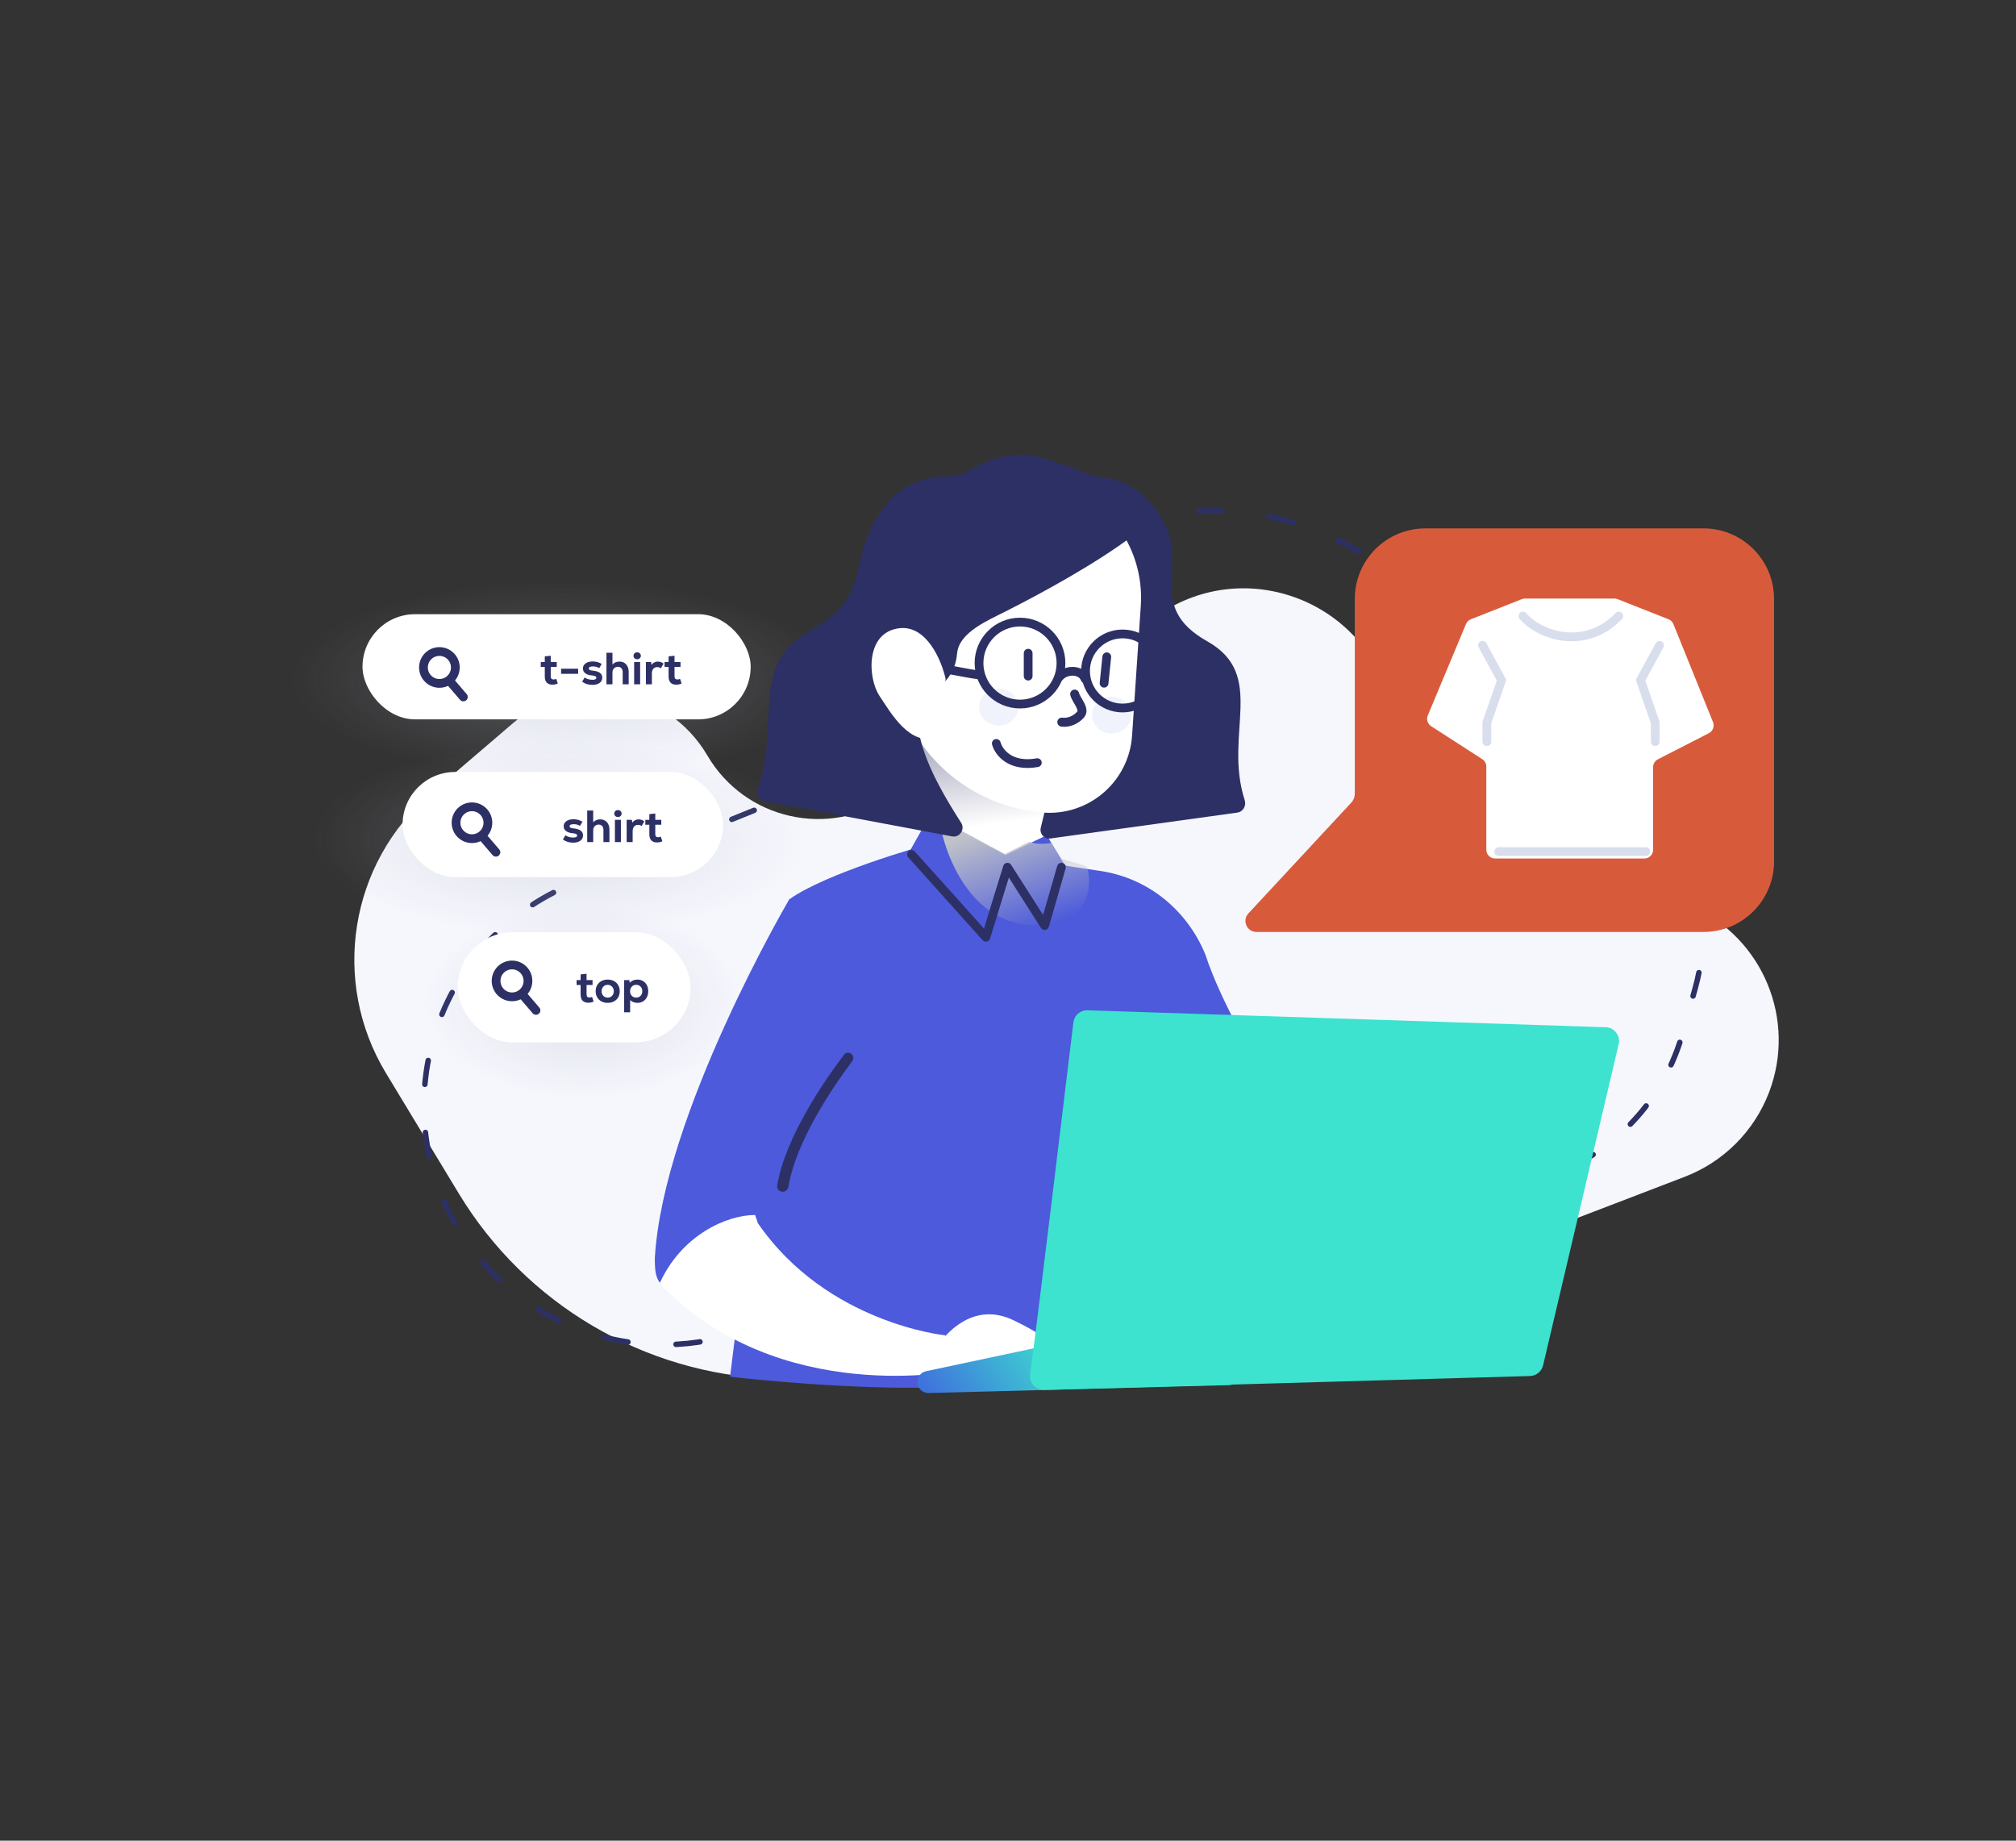 <svg width="805" height="735" viewBox="0 0 805 735" fill="none" xmlns="http://www.w3.org/2000/svg">
<rect x="0" y="0" width="805" height="735" fill="#333333" stroke="none"/>
<path d="M154.119 428.511L183.206 476.586C209.944 520.779 257.093 548.584 308.705 550.597L386.79 553.643C427.262 555.222 467.633 548.557 505.45 534.053L672.71 469.904C688.189 463.967 700.419 451.738 706.358 436.26C717.472 407.294 704.024 374.691 675.721 361.984L589.466 323.257C572.237 315.522 559.627 300.162 555.395 281.756C545.894 240.432 497.838 221.559 462.755 245.374L355.47 318.2C330.948 334.845 297.461 327.28 282.476 301.709C266.331 274.157 229.191 267.922 204.934 288.692L172.06 316.839C139.566 344.662 131.975 391.911 154.119 428.511Z" fill="#F6F7FD"/>
<path d="M637.58 286.119L548.716 224.242C493.844 186.035 417.967 203.706 385.622 262.226C373.114 284.856 353.208 302.499 329.239 312.198L229.034 352.745C171.677 375.954 151.15 446.712 187.18 497.014C212.169 531.901 257.346 545.858 297.659 531.145L485.925 462.434C507.683 454.494 531.738 455.768 552.535 465.963C600.276 489.368 657.547 463.729 671.891 412.531L676.745 395.205C688.23 354.214 672.515 310.444 637.58 286.119Z" stroke="#2D3064" stroke-width="2.188" stroke-linecap="round" stroke-linejoin="round" stroke-dasharray="9.62 19.25"/>
<path d="M602.876 372.144L501.716 372.144C497.87 372.144 495.871 367.56 498.489 364.742L539.593 320.476C540.481 319.52 540.974 318.263 540.974 316.959L540.974 239.178C540.974 223.609 553.595 210.988 569.164 210.988L680.2 210.988C695.769 210.988 708.391 223.609 708.391 239.178L708.391 343.954C708.391 359.523 695.769 372.144 680.2 372.144L602.876 372.144Z" fill="#D75B3B"/>
<ellipse cx="224.746" cy="271.115" rx="108.746" ry="39.115" transform="rotate(180 224.746 271.115)" fill="url(#paint0_radial_806_2385)" fill-opacity="0.3"/>
<rect x="144.75" y="245.249" width="155" height="42" rx="21" fill="white"/>
<path d="M181.799 267.006C181.532 270.511 178.475 273.135 174.971 272.867C171.468 272.6 168.844 269.542 169.111 266.037C169.378 262.533 172.434 259.909 175.938 260.176C179.442 260.444 182.066 263.502 181.799 267.006Z" stroke="#2D3064" stroke-width="3.5"/>
<path d="M180.214 272.699L185.018 278.298" stroke="#2D3064" stroke-width="3.5" stroke-linecap="round"/>
<ellipse cx="223.5" cy="335" rx="98.5" ry="39" transform="rotate(180 223.5 335)" fill="url(#paint1_radial_806_2385)" fill-opacity="0.3"/>
<rect x="160.75" y="308.249" width="128" height="42" rx="21" fill="white"/>
<path d="M194.799 329.013C194.532 332.518 191.475 335.142 187.971 334.874C184.468 334.606 181.844 331.549 182.111 328.044C182.378 324.54 185.434 321.916 188.938 322.183C192.442 322.451 195.066 325.509 194.799 329.013Z" stroke="#2D3064" stroke-width="3.5"/>
<path d="M193.215 334.706L198.019 340.305" stroke="#2D3064" stroke-width="3.5" stroke-linecap="round"/>
<ellipse cx="233" cy="400" rx="64" ry="39" transform="rotate(180 233 400)" fill="url(#paint2_radial_806_2385)" fill-opacity="0.3"/>
<rect x="182.75" y="372.249" width="93" height="44" rx="22" fill="white"/>
<path d="M210.799 392.17C210.532 395.674 207.475 398.298 203.971 398.031C200.468 397.763 197.844 394.705 198.111 391.201C198.378 387.696 201.434 385.072 204.938 385.34C208.442 385.607 211.066 388.665 210.799 392.17Z" stroke="#2D3064" stroke-width="3.5"/>
<path d="M209.214 397.862L214.018 403.461" stroke="#2D3064" stroke-width="3.5" stroke-linecap="round"/>
<path d="M371.06 337.088C387.669 333.514 379.73 339.225 439.049 347.732C458.909 350.587 474.235 363.866 481.323 381.193C493.925 419.784 533.86 464.289 528.078 521.2L497.75 528.708C497.75 528.708 476.794 461.194 453.206 433.697C453.206 433.697 425.271 497.457 426.687 532.462C426.727 533.461 426.787 534.419 426.886 535.358C430.17 566.274 291.517 549.735 291.517 549.735L315.142 359.14C329.438 348.815 368.189 337.707 371.06 337.088Z" fill="#4C5ADB"/>
<path d="M315.765 489.725C312.814 468.797 334.448 438.025 343.401 426.344C345.953 423.009 347.389 418.915 347.429 414.702C347.688 385.048 335.041 371.921 315.142 359.141C315.142 359.141 264.737 444.987 261.471 502.445C261.471 512.719 263.161 511.931 271.037 519.02C273.928 494.558 301.549 490.843 315.765 489.725Z" fill="#4C5ADB"/>
<path d="M314.822 473.884C314.626 475.076 313.574 475.955 312.369 475.869V475.869C311.089 475.778 310.139 474.642 310.349 473.377C313.548 454.14 329.23 431.455 337.003 421.169C337.577 420.409 338.59 420.153 339.464 420.53V420.53C340.71 421.066 341.12 422.629 340.307 423.714C332.466 434.183 317.802 455.759 314.822 473.884Z" fill="#2D3064"/>
<path d="M302.542 488.303C302.403 487.291 301.703 486.186 301.564 485.153C289.941 485.153 272.038 493.356 263.376 512.499C311.031 562.469 383.436 547.158 383.436 547.158L377.363 533.195C377.343 533.195 330.108 528.47 302.542 488.303Z" fill="white"/>
<path d="M368.403 547.202C368.403 547.202 381.523 516.171 404.672 527.174C427.802 538.176 425.987 545.385 425.987 545.385L368.403 547.202Z" fill="white"/>
<path d="M366.308 552.153C366.467 554.51 368.461 556.307 370.794 556.247L490.709 553.092C492.563 553.052 494.198 551.814 494.776 550.037L498.345 538.914C499.223 536.178 497.289 533.363 494.437 533.183L450.75 530.487C450.352 530.467 449.953 530.487 449.574 530.567L369.777 547.54C367.624 548 366.148 549.977 366.308 552.153Z" fill="url(#paint3_linear_806_2385)"/>
<path d="M428.599 408.276C426.067 429.063 414.622 524.597 411.352 548.739C410.893 552.134 413.585 555.129 416.995 555.029L610.943 549.458C613.476 549.378 615.649 547.601 616.188 545.105L646.356 416.914C647.153 413.319 644.302 409.945 640.613 410.164L433.763 403.403C431.112 403.563 428.918 405.6 428.599 408.276Z" fill="#3DE3CF"/>
<path d="M417.529 338.859V316.274L367.124 286.035L370.046 334.721C370.189 337.1 371.501 339.253 373.55 340.471L388.606 349.422C397.352 354.621 408.593 352.571 414.94 344.62L415.958 343.345C416.975 342.071 417.529 340.489 417.529 338.859Z" fill="url(#paint4_linear_806_2385)"/>
<path d="M371.4 325.414L362.398 341.399L390.718 374.244L401.476 353.223L414.209 371.835L425.405 345.778L417.941 333.515L409.708 337.457L401.476 341.399L371.4 325.414Z" fill="#4C5ADB"/>
<g style="mix-blend-mode:multiply">
<path d="M410.911 369.369C386.698 367.462 376.882 340.321 375 326.99L401.246 340.982L411.02 336.09C413.973 337.367 418.148 336.937 419.867 336.562L423.511 342.824L434.016 345.892C436.403 354.512 435.124 371.276 410.911 369.369Z" fill="url(#paint5_linear_806_2385)"/>
</g>
<path d="M363.975 341.166L393.664 374.244L402.282 346.29L417.127 369.585L423.831 346.29" stroke="#2D3064" stroke-width="3.5" stroke-linecap="round" stroke-linejoin="round"/>
<path d="M463.999 207.278C453.855 190.613 443.133 189.981 426.681 189.955C424.424 189.951 422.747 192.057 423.259 194.255L435.458 246.636C435.581 247.168 435.579 247.721 435.451 248.252L415.585 330.52C415.006 332.918 417.023 335.147 419.467 334.808L494.091 324.472C496.384 324.154 497.737 321.727 497.024 319.524C488.482 293.118 506.018 269.555 482.111 256.108C456.908 241.932 475.025 225.392 463.999 207.278Z" fill="#2D3064"/>
<path d="M366.508 258.445C366.508 258.445 441.944 269.619 455.28 254.345C468.616 239.071 463.219 232.253 456.302 205.823L366.508 258.445Z" fill="#2D3064"/>
<path d="M455.525 241.921C457.186 217.183 439.798 195.221 415.34 191.163V191.163C389.646 186.899 365.223 203.832 360.206 229.389L356.918 246.133C349.679 283.004 374.759 318.441 411.94 323.875L414.256 324.213C433.344 327.003 450.758 312.94 452.05 293.692L455.525 241.921Z" fill="white"/>
<path d="M401.685 244.071C394.439 247.727 383.232 252.46 382.227 260.514L382.028 262.104C381.596 265.566 380.225 268.634 378.222 271.121C369.592 281.836 356.948 268.139 355.267 254.484L351.553 224.306C350.304 214.156 355.435 204.285 364.459 199.476L391.258 185.621C399.101 181.566 408.17 180.367 416.621 182.93C440.079 190.042 467.64 202.344 452.477 213.829C437.873 224.891 416.109 236.794 401.685 244.071V244.071Z" fill="#2D3064"/>
<path d="M423.991 288.356C426.559 288.685 429.403 287.653 431.445 285.388C433.486 283.123 429.719 279.675 429.127 277.154" stroke="#2D3064" stroke-width="3.596" stroke-linecap="round" stroke-linejoin="round"/>
<path d="M410.552 260.832L410.552 269.975" stroke="#2D3064" stroke-width="3.5" stroke-linecap="round" stroke-linejoin="round"/>
<path d="M441.944 262.267L440.862 272.815" stroke="#2D3064" stroke-width="3.5" stroke-linecap="round" stroke-linejoin="round"/>
<ellipse cx="7.865" cy="7.375" rx="7.865" ry="7.375" transform="matrix(-1 -0.007 -0.007 1 406.703 275.011)" fill="#F0F3FB"/>
<ellipse cx="7.865" cy="7.375" rx="7.865" ry="7.375" transform="matrix(-1 -0.007 -0.007 1 451.793 278.212)" fill="#F0F3FB"/>
<path d="M397.831 296.858C398.732 300.226 403.27 306.478 414.216 304.539" stroke="#2D3064" stroke-width="3.5" stroke-linecap="round" stroke-linejoin="round"/>
<path d="M433.282 271.071C431.71 267.131 425.649 267.227 423.035 270.294" stroke="#2D3064" stroke-width="3.5" stroke-linecap="round" stroke-linejoin="round"/>
<path d="M390.75 269.496C385.24 268.708 382.087 267.921 378.19 267.315" stroke="#2D3064" stroke-width="3.5" stroke-linecap="round" stroke-linejoin="round"/>
<circle cx="407.292" cy="264.77" r="16.364" stroke="#2D3064" stroke-width="3.5"/>
<circle cx="448.245" cy="267.922" r="14.789" stroke="#2D3064" stroke-width="3.5"/>
<path d="M349.798 207.278C360.27 190.075 371.356 189.957 388.727 189.953C390.368 189.953 391.774 191.082 391.956 192.713C392.766 200.002 393.311 221.028 378.151 247.445C360.429 278.325 362.092 294.791 383.786 328.53C385.466 331.143 383.222 334.544 380.169 333.971L305.277 319.922C303.07 319.508 301.825 317.143 302.564 315.021C311.761 288.597 299.047 265.654 323.02 252.17C348.223 237.994 338.772 225.392 349.798 207.278Z" fill="#2D3064"/>
<path d="M359.22 250.845C370.111 249.657 376.002 263.843 377.586 271.084L374.074 294.769C363.087 297.632 356.084 285.26 351.212 277.919C346.339 270.578 345.605 252.331 359.22 250.845Z" fill="white"/>
<path d="M222.739 272.925C222.379 273.093 222.025 273.213 221.677 273.285C221.341 273.357 220.969 273.393 220.561 273.393C219.613 273.393 218.869 273.123 218.329 272.583C217.801 272.043 217.537 271.215 217.537 270.099V266.319H215.935V264.357H217.537V262.089L219.913 261.837V264.357H222.307V266.319H219.913V270.099C219.913 270.495 220.009 270.801 220.201 271.017C220.405 271.221 220.687 271.323 221.047 271.323C221.395 271.323 221.749 271.239 222.109 271.071L222.739 272.925ZM224.053 267.021H230.857V269.055H224.053V267.021ZM236.509 273.483C234.985 273.483 233.635 273.063 232.459 272.223L233.449 270.531C233.857 270.819 234.343 271.047 234.907 271.215C235.471 271.371 236.041 271.449 236.617 271.449C237.097 271.449 237.469 271.377 237.733 271.233C237.997 271.089 238.129 270.885 238.129 270.621C238.129 270.357 237.997 270.159 237.733 270.027C237.469 269.883 237.031 269.781 236.419 269.721C235.267 269.625 234.367 269.337 233.719 268.857C233.083 268.365 232.765 267.723 232.765 266.931C232.765 266.379 232.927 265.893 233.251 265.473C233.575 265.041 234.031 264.711 234.619 264.483C235.219 264.243 235.909 264.123 236.689 264.123C237.373 264.123 238.015 264.213 238.615 264.393C239.227 264.561 239.773 264.807 240.253 265.131L239.281 266.787C238.561 266.331 237.733 266.103 236.797 266.103C235.669 266.103 235.105 266.379 235.105 266.931C235.105 267.171 235.225 267.363 235.465 267.507C235.705 267.639 236.101 267.729 236.653 267.777C237.949 267.909 238.909 268.203 239.533 268.659C240.169 269.115 240.487 269.769 240.487 270.621C240.487 271.485 240.127 272.181 239.407 272.709C238.699 273.225 237.733 273.483 236.509 273.483ZM247.344 264.177C248.472 264.177 249.366 264.549 250.026 265.293C250.698 266.037 251.034 267.033 251.034 268.281V273.249H248.64V268.425C248.64 267.741 248.472 267.213 248.136 266.841C247.812 266.457 247.35 266.265 246.75 266.265C246.09 266.265 245.556 266.481 245.148 266.913C244.752 267.333 244.554 267.885 244.554 268.569V273.249H242.16V260.649H244.554V265.365C245.25 264.573 246.18 264.177 247.344 264.177ZM254.422 263.241C254.002 263.241 253.654 263.115 253.378 262.863C253.102 262.599 252.964 262.269 252.964 261.873C252.964 261.465 253.102 261.129 253.378 260.865C253.654 260.601 254.002 260.469 254.422 260.469C254.842 260.469 255.19 260.601 255.466 260.865C255.754 261.129 255.898 261.465 255.898 261.873C255.898 262.269 255.754 262.599 255.466 262.863C255.19 263.115 254.842 263.241 254.422 263.241ZM253.216 264.357H255.61V273.249H253.216V264.357ZM262.68 264.177C263.112 264.177 263.526 264.249 263.922 264.393C264.33 264.525 264.672 264.723 264.948 264.987L263.904 266.841C263.448 266.529 262.968 266.373 262.464 266.373C261.804 266.373 261.276 266.595 260.88 267.039C260.496 267.483 260.304 268.107 260.304 268.911V273.249H257.91V264.357H259.98L260.178 265.473C260.826 264.609 261.66 264.177 262.68 264.177ZM272.168 272.925C271.808 273.093 271.454 273.213 271.106 273.285C270.77 273.357 270.398 273.393 269.99 273.393C269.042 273.393 268.298 273.123 267.758 272.583C267.23 272.043 266.966 271.215 266.966 270.099V266.319H265.364V264.357H266.966V262.089L269.342 261.837V264.357H271.736V266.319H269.342V270.099C269.342 270.495 269.438 270.801 269.63 271.017C269.834 271.221 270.116 271.323 270.476 271.323C270.824 271.323 271.178 271.239 271.538 271.071L272.168 272.925Z" fill="#2D3064"/>
<path d="M228.826 336.483C227.302 336.483 225.952 336.063 224.776 335.223L225.766 333.531C226.174 333.819 226.66 334.047 227.224 334.215C227.788 334.371 228.358 334.449 228.934 334.449C229.414 334.449 229.786 334.377 230.05 334.233C230.314 334.089 230.446 333.885 230.446 333.621C230.446 333.357 230.314 333.159 230.05 333.027C229.786 332.883 229.348 332.781 228.736 332.721C227.584 332.625 226.684 332.337 226.036 331.857C225.4 331.365 225.082 330.723 225.082 329.931C225.082 329.379 225.244 328.893 225.568 328.473C225.892 328.041 226.348 327.711 226.936 327.483C227.536 327.243 228.226 327.123 229.006 327.123C229.69 327.123 230.332 327.213 230.932 327.393C231.544 327.561 232.09 327.807 232.57 328.131L231.598 329.787C230.878 329.331 230.05 329.103 229.114 329.103C227.986 329.103 227.422 329.379 227.422 329.931C227.422 330.171 227.542 330.363 227.782 330.507C228.022 330.639 228.418 330.729 228.97 330.777C230.266 330.909 231.226 331.203 231.85 331.659C232.486 332.115 232.804 332.769 232.804 333.621C232.804 334.485 232.444 335.181 231.724 335.709C231.016 336.225 230.05 336.483 228.826 336.483ZM239.661 327.177C240.789 327.177 241.683 327.549 242.343 328.293C243.015 329.037 243.351 330.033 243.351 331.281V336.249H240.957V331.425C240.957 330.741 240.789 330.213 240.453 329.841C240.129 329.457 239.667 329.265 239.067 329.265C238.407 329.265 237.873 329.481 237.465 329.913C237.069 330.333 236.871 330.885 236.871 331.569V336.249H234.477V323.649H236.871V328.365C237.567 327.573 238.497 327.177 239.661 327.177ZM246.74 326.241C246.32 326.241 245.972 326.115 245.696 325.863C245.42 325.599 245.282 325.269 245.282 324.873C245.282 324.465 245.42 324.129 245.696 323.865C245.972 323.601 246.32 323.469 246.74 323.469C247.16 323.469 247.508 323.601 247.784 323.865C248.072 324.129 248.216 324.465 248.216 324.873C248.216 325.269 248.072 325.599 247.784 325.863C247.508 326.115 247.16 326.241 246.74 326.241ZM245.534 327.357H247.928V336.249H245.534V327.357ZM254.997 327.177C255.429 327.177 255.843 327.249 256.239 327.393C256.647 327.525 256.989 327.723 257.265 327.987L256.221 329.841C255.765 329.529 255.285 329.373 254.781 329.373C254.121 329.373 253.593 329.595 253.197 330.039C252.813 330.483 252.621 331.107 252.621 331.911V336.249H250.227V327.357H252.297L252.495 328.473C253.143 327.609 253.977 327.177 254.997 327.177ZM264.486 335.925C264.126 336.093 263.772 336.213 263.424 336.285C263.088 336.357 262.716 336.393 262.308 336.393C261.36 336.393 260.616 336.123 260.076 335.583C259.548 335.043 259.284 334.215 259.284 333.099V329.319H257.682V327.357H259.284V325.089L261.66 324.837V327.357H264.054V329.319H261.66V333.099C261.66 333.495 261.756 333.801 261.948 334.017C262.152 334.221 262.434 334.323 262.794 334.323C263.142 334.323 263.496 334.239 263.856 334.071L264.486 335.925Z" fill="#2D3064"/>
<path d="M237.043 399.925C236.683 400.093 236.329 400.213 235.981 400.285C235.645 400.357 235.273 400.393 234.865 400.393C233.917 400.393 233.173 400.123 232.633 399.583C232.105 399.043 231.841 398.215 231.841 397.099V393.319H230.239V391.357H231.841V389.089L234.217 388.837V391.357H236.611V393.319H234.217V397.099C234.217 397.495 234.313 397.801 234.505 398.017C234.709 398.221 234.991 398.323 235.351 398.323C235.699 398.323 236.053 398.239 236.413 398.071L237.043 399.925ZM242.66 400.447C241.7 400.447 240.854 400.249 240.122 399.853C239.402 399.457 238.844 398.911 238.448 398.215C238.052 397.507 237.854 396.703 237.854 395.803C237.854 394.903 238.052 394.105 238.448 393.409C238.844 392.701 239.402 392.149 240.122 391.753C240.854 391.357 241.7 391.159 242.66 391.159C243.62 391.159 244.46 391.357 245.18 391.753C245.912 392.149 246.476 392.701 246.872 393.409C247.268 394.105 247.466 394.903 247.466 395.803C247.466 396.703 247.268 397.507 246.872 398.215C246.476 398.911 245.912 399.457 245.18 399.853C244.46 400.249 243.62 400.447 242.66 400.447ZM242.66 398.359C243.38 398.359 243.962 398.119 244.406 397.639C244.862 397.147 245.09 396.535 245.09 395.803C245.09 395.071 244.862 394.465 244.406 393.985C243.962 393.493 243.38 393.247 242.66 393.247C241.94 393.247 241.352 393.493 240.896 393.985C240.452 394.465 240.23 395.071 240.23 395.803C240.23 396.535 240.452 397.147 240.896 397.639C241.352 398.119 241.94 398.359 242.66 398.359ZM254.532 391.159C255.372 391.159 256.116 391.357 256.764 391.753C257.424 392.137 257.934 392.683 258.294 393.391C258.666 394.099 258.852 394.903 258.852 395.803C258.852 396.703 258.666 397.507 258.294 398.215C257.934 398.923 257.424 399.475 256.764 399.871C256.116 400.255 255.372 400.447 254.532 400.447C253.944 400.447 253.398 400.351 252.894 400.159C252.402 399.967 251.976 399.691 251.616 399.331V404.227H249.222V391.357H251.292L251.454 392.419C251.814 392.011 252.258 391.699 252.786 391.483C253.326 391.267 253.908 391.159 254.532 391.159ZM254.046 398.359C254.754 398.359 255.336 398.119 255.792 397.639C256.248 397.159 256.476 396.547 256.476 395.803C256.476 395.059 256.248 394.447 255.792 393.967C255.336 393.487 254.754 393.247 254.046 393.247C253.326 393.247 252.738 393.487 252.282 393.967C251.826 394.447 251.598 395.059 251.598 395.803C251.598 396.547 251.826 397.159 252.282 397.639C252.738 398.119 253.326 398.359 254.046 398.359Z" fill="#2D3064"/>
<path d="M585.376 249.189L570.129 285.682C569.476 287.246 570.037 289.053 571.461 289.972L591.891 303.152C592.89 303.796 593.494 304.904 593.494 306.093V339.308C593.494 341.241 595.061 342.808 596.994 342.808H625.996L656.594 342.808C658.527 342.808 660.094 341.241 660.094 339.308V306.324C660.094 305.011 660.828 303.809 661.996 303.21L682.363 292.763C683.975 291.937 684.689 290.017 684.011 288.338L668.204 249.218C667.845 248.328 667.137 247.626 666.245 247.273L645.913 239.245C645.504 239.083 645.068 239 644.628 239L625.996 239H608.96C608.519 239 608.083 239.083 607.674 239.245L587.32 247.283C586.441 247.63 585.74 248.317 585.376 249.189Z" fill="white"/>
<path d="M608.13 246C615.207 254.228 633.379 259.586 646.385 246M592 257.692L599.579 271.633L593.713 288.508V296.167M662.656 257.692L655.077 271.633L660.943 288.508V296.167" stroke="#D8DEEC" stroke-width="3.5" stroke-linecap="round"/>
<path d="M598.47 340.04H657.178" stroke="#D8DEEC" stroke-width="3.5" stroke-linecap="round"/>
<defs>
<radialGradient id="paint0_radial_806_2385" cx="0" cy="0" r="1" gradientUnits="userSpaceOnUse" gradientTransform="translate(224.746 271.115) rotate(90) scale(39.115 108.746)">
<stop stop-color="#A6AABE"/>
<stop offset="1" stop-color="#A6AABE" stop-opacity="0"/>
</radialGradient>
<radialGradient id="paint1_radial_806_2385" cx="0" cy="0" r="1" gradientUnits="userSpaceOnUse" gradientTransform="translate(223.5 335) rotate(90) scale(39 98.5)">
<stop stop-color="#A6AABE"/>
<stop offset="1" stop-color="#A6AABE" stop-opacity="0"/>
</radialGradient>
<radialGradient id="paint2_radial_806_2385" cx="0" cy="0" r="1" gradientUnits="userSpaceOnUse" gradientTransform="translate(233 400) rotate(90) scale(39 64)">
<stop stop-color="#A6AABE"/>
<stop offset="1" stop-color="#A6AABE" stop-opacity="0"/>
</radialGradient>
<linearGradient id="paint3_linear_806_2385" x1="426.19" y1="536.345" x2="359.178" y2="583.504" gradientUnits="userSpaceOnUse">
<stop stop-color="#3DE3CF"/>
<stop offset="1" stop-color="#4042E2"/>
</linearGradient>
<linearGradient id="paint4_linear_806_2385" x1="385.238" y1="241.79" x2="397.052" y2="329.212" gradientUnits="userSpaceOnUse">
<stop stop-color="#2D3064"/>
<stop offset="1" stop-color="white"/>
</linearGradient>
<linearGradient id="paint5_linear_806_2385" x1="404.928" y1="326.99" x2="420.473" y2="369.203" gradientUnits="userSpaceOnUse">
<stop stop-color="#BFC2C8"/>
<stop offset="1" stop-color="#BFC2C8" stop-opacity="0"/>
</linearGradient>
</defs>
</svg>
